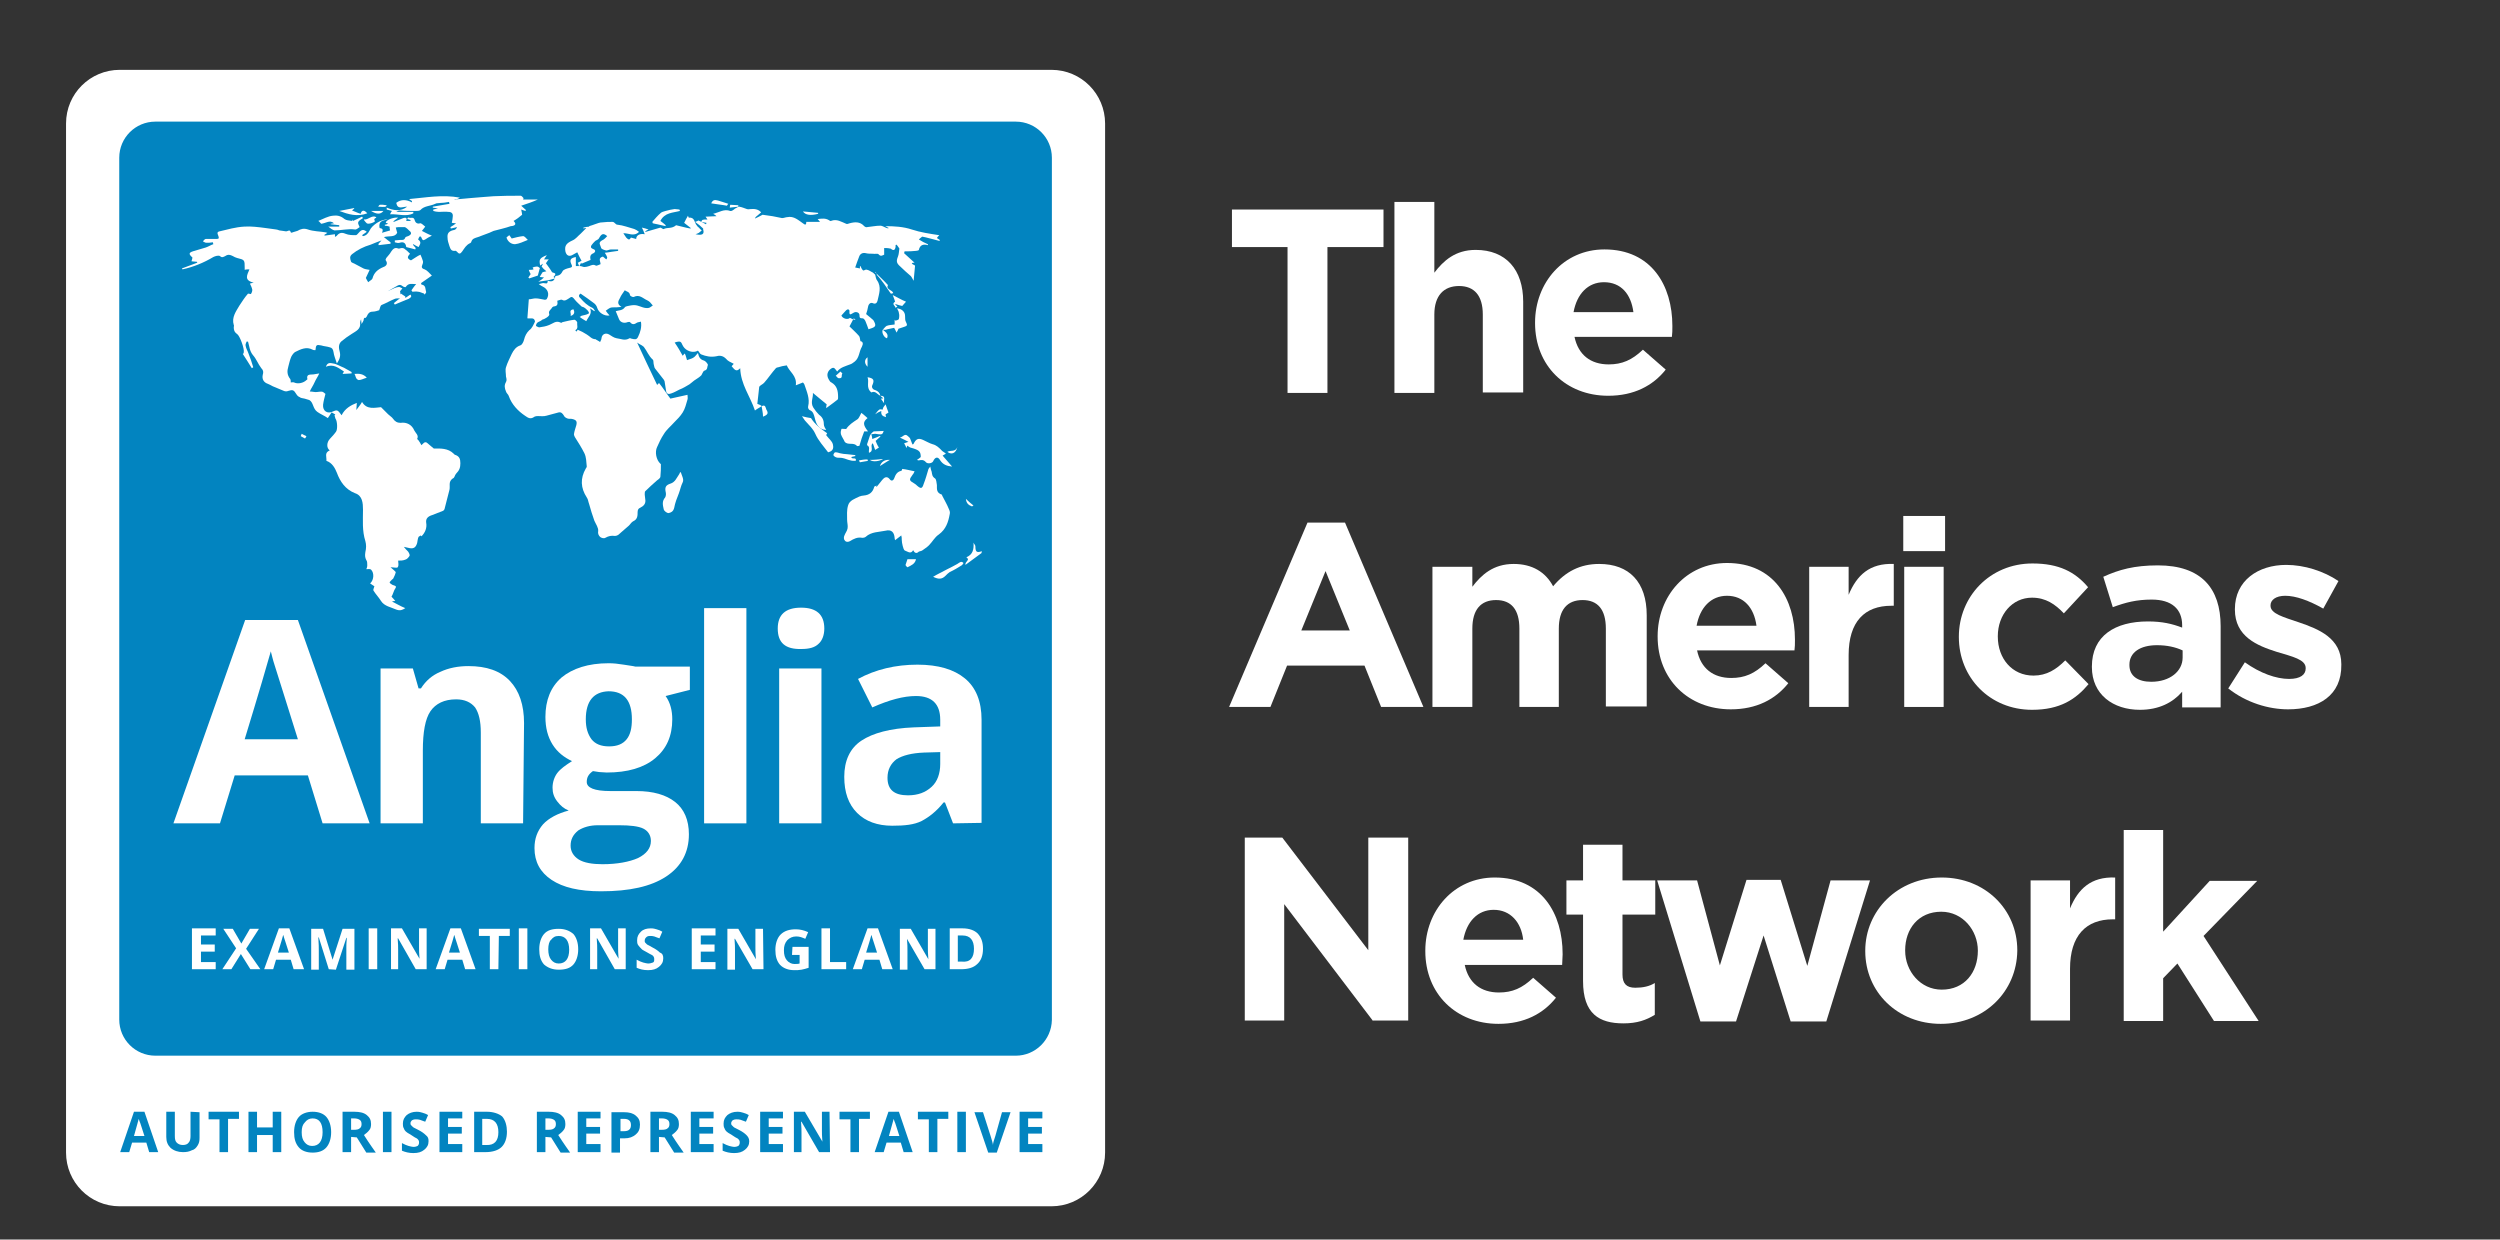 <svg xmlns="http://www.w3.org/2000/svg" xmlns:xlink="http://www.w3.org/1999/xlink" id="Capa_1" x="0px" y="0px" viewBox="0 0 526.2 260.9" style="enable-background:new 0 0 526.2 260.9;" xml:space="preserve"><rect x="0" y="0" width="526.2" height="260.9" fill="#333333" stroke="none"/><style type="text/css">	.st0{fill:#FFFFFF;}	.st1{fill:#0284C0;}</style><path class="st0" d="M221.3,253.9H25.2c-6.3,0-11.3-5.1-11.3-11.3V26c0-6.3,5.1-11.3,11.3-11.3h196.1c6.3,0,11.3,5.1,11.3,11.3  v216.6C232.6,248.8,227.6,253.9,221.3,253.9z"></path><g>	<path class="st1" d="M213.8,222.2H32.7c-4.2,0-7.6-3.4-7.6-7.6V33.2c0-4.2,3.4-7.6,7.6-7.6h181.1c4.2,0,7.6,3.4,7.6,7.6v181.5   C221.3,218.9,217.9,222.2,213.8,222.2z"></path>	<g>		<path class="st0" d="M67.9,173.3l-3.1-10.1H49.4l-3.1,10.1h-9.8l15.1-42.8h11.1l15.1,42.8H67.9z M62.7,155.6    c-2.9-9.2-4.5-14.4-4.9-15.6c-0.4-1.2-0.6-2.2-0.8-2.9c-0.7,2.5-2.5,8.7-5.5,18.5H62.7z"></path>		<path class="st0" d="M110.1,173.3h-8.9v-19.1c0-2.4-0.4-4.1-1.2-5.3c-0.9-1.1-2.2-1.7-4-1.7c-2.5,0-4.3,0.9-5.4,2.5    S89,154.1,89,158v15.3h-8.9v-32.6h6.8l1.2,4.2h0.5c1-1.6,2.4-2.8,4.1-3.5c1.7-0.8,3.7-1.2,5.9-1.2c3.8,0,6.7,1,8.7,3.1    s3,5.1,3,8.9L110.1,173.3L110.1,173.3z"></path>		<path class="st0" d="M145.2,140.7v4.5l-5.1,1.3c1,1.4,1.4,3.1,1.4,4.9c0,3.5-1.2,6.2-3.6,8.2c-2.4,2-5.8,3-10.2,3l-1.6-0.1    l-1.3-0.2c-1,0.7-1.3,1.4-1.3,2.3c0,1.2,1.6,1.9,4.9,1.9h5.5c3.6,0,6.3,0.8,8.2,2.3s2.9,3.8,2.9,6.8c0,3.8-1.6,6.8-4.8,8.9    s-7.7,3.1-13.7,3.1c-4.6,0-8-0.8-10.4-2.4s-3.6-3.8-3.6-6.7c0-2,0.6-3.6,1.8-5c1.2-1.3,3.1-2.3,5.4-2.9c-1-0.4-1.7-1-2.4-1.9    c-0.7-0.9-1-1.8-1-2.9c0-1.2,0.4-2.3,1-3.1c0.7-0.9,1.7-1.6,3.1-2.5c-1.7-0.8-3.1-1.9-4.1-3.5s-1.5-3.5-1.5-5.8    c0-3.5,1.1-6.3,3.4-8.3c2.3-1.9,5.6-3,9.9-3c1,0,2,0.1,3.2,0.3s2.1,0.3,2.4,0.4h11.5L145.2,140.7L145.2,140.7z M120.1,178    c0,1.2,0.6,2.2,1.7,2.9s2.9,1,5,1c3.1,0,5.7-0.5,7.5-1.3c1.8-0.9,2.7-2.1,2.7-3.6c0-1.2-0.6-2.1-1.6-2.6s-2.8-0.7-5-0.7h-4.6    c-1.6,0-3,0.4-4.1,1.1C120.6,175.7,120.1,176.7,120.1,178z M123.3,151.4c0,1.8,0.4,3.1,1.2,4.2c0.8,1,2,1.5,3.7,1.5    s2.9-0.5,3.7-1.5s1.1-2.4,1.1-4.2c0-3.9-1.6-5.9-4.9-5.9C125,145.6,123.3,147.5,123.3,151.4z"></path>		<path class="st0" d="M157.1,173.3h-8.9V128h8.9V173.3z"></path>		<path class="st0" d="M163.7,132.3c0-2.9,1.6-4.4,4.9-4.4c3.2,0,4.9,1.4,4.9,4.4c0,1.3-0.4,2.5-1.2,3.2c-0.8,0.8-2,1.1-3.6,1.1    C165.3,136.7,163.7,135.3,163.7,132.3z M172.9,173.3H164v-32.6h8.9V173.3z"></path>		<path class="st0" d="M200.6,173.3l-1.7-4.4h-0.3c-1.5,1.9-3.1,3.1-4.6,3.9c-1.6,0.8-3.6,1-6.2,1c-3.1,0-5.6-0.9-7.4-2.7    c-1.8-1.8-2.7-4.3-2.7-7.6c0-3.4,1.2-6,3.6-7.6c2.4-1.6,6.1-2.6,11-2.8l5.6-0.2v-1.4c0-3.3-1.7-5-5.1-5c-2.6,0-5.6,0.8-9.2,2.4    l-3-6c3.7-2,7.9-3,12.5-3c4.4,0,7.7,1,10,2.9s3.5,4.8,3.5,8.7v21.7L200.6,173.3L200.6,173.3z M197.9,158.3l-3.4,0.1    c-2.6,0.1-4.5,0.6-5.8,1.4c-1.2,0.9-1.9,2.2-1.9,3.9c0,2.5,1.4,3.7,4.3,3.7c2.1,0,3.7-0.6,5-1.8c1.2-1.1,1.8-2.8,1.8-4.8    L197.9,158.3L197.9,158.3z"></path>	</g>	<g id="KelZHf_1_">		<g>			<path class="st0" d="M206.6,116.4c-1.1,0.8-2.2,1.6-3.4,2.5c-0.1-0.8,1.1-1,0.2-1.6c1.4-0.6,1.6-1.7,1.5-3.1     c0.1,0.3,0.4,0.5,0.4,0.8c0,1.2,0.3,1.4,1.4,1C206.6,116.1,206.6,116.3,206.6,116.4z"></path>			<path class="st0" d="M160.3,85.5c-0.4,0.3-0.9,0.5-1.4,0.9c-1-3-3-5.5-3.1-8.9c-0.7,0.7-1,0.6-1.8-0.4c0.1-0.2,0.3-0.3,0.4-0.5     c0-0.1-0.1-0.1-0.1-0.1c-0.6-0.3-1.1-0.5-1.5-1c-0.7-0.7-1.4-0.7-2.1-0.5c-1.1,0.2-2.1,0-3.1-0.4c-0.3-0.1-0.4-0.5-0.7-0.8     c-1,0.6-2.5,0.1-3.1-0.9c-0.3-0.4-0.3-1.1-1-1c-0.2,0-0.5,0.1-0.8,0.2c0.7,1,1.2,1.9,1.7,2.8c0-0.1,0.2-0.2,0.4-0.5     c0.1,0.2,0.2,0.3,0.2,0.4c0.1,0.3,0.2,0.7,0.3,1c0.5-0.2,1-0.3,1.3-0.5c0.4-0.2,0.6-0.6,1-1c0.2,0.9,0.5,1.4,1.3,1.6     c0.3,0.1,0.8,0.7,0.8,0.9c-0.2,0.4,0,1-0.7,1.2c-0.4,0.1-0.5,0.9-0.8,1.1c-0.4,0.4-1,0.7-1.4,1s-0.7,0.6-1,0.8     c-0.7,0.4-1.3,0.8-2.1,1.1c-0.6,0.3-1.1,0.6-1.7,0.8c-0.5,0.2-1,0.2-1.1-0.5c-0.1-0.6-0.2-1.2-0.3-1.9c0-0.2-0.1-0.3-0.2-0.5     c-0.6-0.8-1.2-1.5-1.8-2.3c-0.2-0.2-0.2-0.6-0.3-0.9s0-0.8-0.2-1c-0.9-0.8-1.2-1.8-1.9-2.7c-0.1-0.1-0.3-0.2-0.4-0.3     c-0.4-0.2-0.9-0.5-1-0.6c1.3,2.8,2.7,5.8,4.2,8.9c0.2-0.1,0.3-0.3,0.4-0.4c0.9,1.1,1.7,2.4,2.4,3.3c1.2-0.3,2.4-0.5,3.6-0.8     c0,0.3,0.1,0.7,0,1c-0.3,1-0.5,1.9-1,2.7s-1.1,1.4-1.8,2.1c-0.8,0.9-1.6,1.5-2.2,2.5c-0.6,0.9-1,1.8-1.4,2.7     c-0.5,1-0.2,2.7,0.7,3.5l0.1,0.1c0,0.9,0,1.7-0.1,2.6c0,0.3-0.4,0.6-0.7,0.8c-0.9,0.8-1.7,1.5-2.5,2.3c-0.1,0.1-0.1,0.5-0.1,0.7     c0,0.3,0.1,0.6,0.1,0.9c0.2,1-0.3,1.5-1.1,1.9c-0.3,0.1-0.5,0.4-0.5,0.9c0,0.7,0,1.5-0.9,1.9c-0.4,0.2-0.6,0.6-0.9,0.9     c-0.8,0.7-1.5,1.3-2.3,2c-0.2,0.1-0.4,0.2-0.7,0.2c-0.7-0.1-1.3,0-2,0.4c-0.3,0.2-0.9,0-1.1-0.2c-0.3-0.3-0.5-0.7-0.4-1.2     c0.1-0.7-0.5-1.5-0.8-2.2c-0.4-1.1-0.8-2.4-1.1-3.5c-0.2-0.5-0.2-1-0.5-1.4c-1.3-2-1.4-4-0.2-6.1c0.1-0.1,0.2-0.3,0.2-0.4     c-0.1-1-0.1-2-0.5-2.8c-0.6-1.2-1.3-2.3-2-3.4c-0.1-0.2-0.2-0.4-0.2-0.6c0.1-0.7,0.3-1.2,0.5-1.9c0.2-0.8,0-1.1-0.8-1.3     c-0.3-0.1-0.7,0-1-0.1s-0.7-0.3-0.8-0.6c-0.3-0.5-0.6-0.8-1.1-0.7c-0.9,0.2-1.7,0.5-2.6,0.7c-0.3,0.1-0.6,0.1-0.9,0.1     c-0.6,0-1.2-0.1-1.6,0.1c-0.8,0.6-1.3,0.3-2-0.2c-1.5-1-2.8-2.4-3.4-4.1c-0.1-0.4-0.5-0.6-0.6-1c-0.3-0.7-0.4-1.3,0-2     c0.2-0.3,0.1-0.8,0-1.1c0-0.7-0.2-1.4,0-2c0.3-1,0.8-1.9,1.2-2.8c0.4-0.8,0.9-1.5,1.8-1.8c0.4-0.1,0.7-0.8,0.8-1.2     c0.2-0.8,0.5-1.4,1.1-2c0.6-0.4,0.9-1.2,1.2-1.8c-0.1-1-1-0.6-1.6-0.7c0.1-1.2,0.2-2.5,0.3-4c0.4,0,1-0.2,1.4-0.2     c0.7,0,1.3,0.2,2,0.3c0.1,0,0.4-0.1,0.4-0.2c0.6-1,0.2-2.1-0.9-2.6c-0.2-0.1-0.4-0.2-0.8-0.5c0.5-0.1,0.9-0.3,1.1-0.2     c0.7,0.1,0.7,0.1,0.8-0.5c1,0.3,1.4,0,1.6-1l0,0c0.7-0.1,1.1-0.2,1.5-1c0.2-0.4,1-0.6,1.4-0.7c0.6-0.1,0.7-0.3,0.5-0.7     c-0.5-1-0.2-1.4,0.9-1.6c0,0.6,0,1.1,0,1.9c0.2,0,0.5,0,0.9,0c0.3,0,0.6,0.2,0.9,0.2s0.7-0.1,1-0.2c0.5-0.2,0.9-0.4,1.4-0.1     c0.2,0.1,0.7-0.2,1-0.3c0-0.6-0.6-1.3,0.5-1.6c0.2,0.2,0.5,0.4,0.7,0.6c0.3-0.4,0.3-0.4-0.3-1.4c1-0.1,1.8-0.3,2.8-0.4     c0-0.1,0-0.2,0-0.3c-0.5,0-1,0-1.5,0c-0.4,0-0.8,0.3-1.1,0.2c-0.4-0.1-1-0.3-1-0.6c-0.1-0.5-0.7-1,0.2-1.5     c0.5-0.2,0.8-0.6,1.1-0.9c-0.8-0.7-1.2-0.5-1.7,0.4c-0.1,0.3-0.5,0.4-0.8,0.6c-0.3,0.3-0.6,0.6-0.8,0.9c-0.2,0.3-0.2,0.6,0.3,0.8     c0.7,0.2,0.5,0.7,0.1,0.9c-0.8,0.3-0.7,0.9-0.6,1.4c-0.7,0.3-1.2,0.5-1.9,0.8c0-0.1,0-0.1-0.1-0.2c-0.1,0.2-0.2,0.4-0.4,0.8     c-0.1-0.4-0.2-0.6-0.3-0.8c0.3-0.1,0.5-0.3,0.8-0.4c-0.3-0.6-0.6-1.1-0.9-1.8c-0.3,0.2-0.6,0.3-0.9,0.5c-0.8,0.5-1.4,0.2-1.6-0.7     c-0.2-1.2,0.2-1.7,1.5-2.3c0.7-0.3,1.1-0.9,1.7-1.4c0.4-0.4,0.8-0.8,1.2-1.2c-0.2,0-0.4,0-0.6,0.1c0-0.1,0-0.2,0-0.2     c0.4-0.1,0.9-0.2,1.2-0.2c0,0,0,0,0-0.1c0.4-0.1,0.9-0.3,1.2-0.4c0.6-0.2,1-0.4,1.6-0.4c0.7-0.1,1.4-0.1,2.1-0.1     c0.5,0,0.6,0.6,1.1,0.6c1.1,0.1,2.4,0.6,3.5,0.9c0.3,0.1,0.6,0.3,1,0.6c-1.1,1.1-2.3,0.2-3.3,0.3c0.2,0.3,0.4,0.6,0.6,0.9     c0.2,0.2,0.4,0.4,0.6,0.4c0.1,0,0.3-0.2,0.4-0.4c0.4,0.1,0.8,0.2,1.1,0.3c0-0.8,0.8-1.2,1.8-1c-0.2-0.6-0.4-1-0.6-1.4     c0.4,0.1,0.9,0.2,1.4,0.4c-0.4,0.2-0.6,0.3-0.7,0.4c0,0,0,0.1,0.1,0.1c1-0.3,2.1-0.6,3.1-0.9c0.3,0.1,0.6,0.4,0.7,0.3     c0.8-0.4,1.7,0,2.6-0.8c0.9,0.2,1.9,0.5,3,0.7l0.1-0.1c-0.5-0.4-1-0.8-1.4-1.1c0.3-0.6,0.5-1,0.8-1.5c0.1,0.2,0.1,0.4,0.2,0.4     c1.3-0.1,1.1,1.1,1.7,1.7c0.1,0.2,0.3,0.3,0.5,0.5c0.1,0.2,0.3,0.3,0.5,0.5c-0.2,0.2-0.4,0.3-0.6,0.5c-0.2,0.1-0.4,0.2-0.7,0.3     c1.4,0.3,1.9,0,1.6-1c0-0.1,0-0.2,0-0.2c-0.5-0.5-1-0.9-1.7-1.4c0.3-0.1,0.6-0.2,0.7-0.3c0.5,0.2,1,0.5,1.6,0.8     c0-0.1,0.1-0.2,0.1-0.3c-0.4-0.1-0.8-0.1-1.1-0.2c0.2-0.5,0.2-0.5,1.3-0.5c-0.1-0.2-0.2-0.3-0.4-0.6c0.8,0,1.4-0.1,2.3-0.1     c-0.2-0.2-0.3-0.3-0.7-0.5c1.3-0.3,2.3-1.1,3.6-0.6c0.3,0.1,0.8-0.3,1-0.5c0.3-0.1,0.6-0.4,0.9-0.4c0.6,0.1,1,0.3,1.6,0.5     c0.3,0.1,0.6,0,0.8,0c0.9-0.1,1.7,0.1,2.2,0.7c-0.2,0.2-0.5,0.4-0.7,0.6c-0.2,0.2-0.5,0.3-0.6,0.7c0.5-0.2,1-0.5,1.6-0.8     c0.6,0.1,1.3,0.2,2.1,0.3c0.7,0.1,1.3,0.3,2,0.4c0.4,0,0.8-0.2,1.1-0.2c1.4-0.3,2.4,0.7,3.3,1.3c0.4,0.3,0.7,0.5,0.7-0.3     c1,0,1.8,0,2.9,0c-0.2-0.2-0.3-0.4-0.5-0.6c0.9-0.1,1.6-0.2,2.3,0.2c0.2,0.1,0.4,0.3,0.5,0.2c1.2-0.5,2.2,0.2,3.2,0.6     c0.2,0.1,0.4,0,0.7-0.1c1.1-0.3,2.2-0.4,3.1,0.6c0.1,0.1,0.4,0.3,0.6,0.2c1-0.1,1.9-0.3,2.8-0.3c0.4,0,0.8,0.3,1.1,0.4     c0.2,0.1,0.4,0.2,0.7,0.1c-0.3-0.1-0.5-0.3-0.8-0.4c1.9,0,3.8,0.1,5.6,0.7c1.8,0.6,3.8,0.9,5.8,1.2c-0.3,0.3-0.4,0.4-0.5,0.6     c0.2,0.1,0.4,0.3,0.6,0.4c0,0.1,0,0.2-0.1,0.2c-0.7-0.2-1.2-0.3-1.9-0.5s-1.2-0.3-1.7-0.4c-0.4,0.3-0.6,0.5-0.7,0.6     c0.6,0.4,1.2,0.7,1.9,1c0,0.1,0,0.2,0,0.2c-1-0.3-1.7,0-1.9,1c0,0.1-0.4,0.2-0.6,0.2c-0.8,0.1-1.5,0.1-2.4,0.1     c0,0.1-0.1,0.2-0.1,0.4c0.8,0.7,1.4,1.3,2.2,2c-0.2,0-0.3,0-0.4,0c-0.1,0.1-0.1,0.1-0.2,0.2c0.3,0.2,0.6,0.3,0.7,0.4     c-0.1,1.1-0.2,2.1-0.3,3.2c-0.3-0.5-0.4-0.8-0.6-1c-0.8-0.7-1.5-1.3-2.2-2c-0.8-0.7-0.9-1.1-0.5-2.1c0.2-0.5,0.2-1,0.3-1.7     c-0.1-0.1-0.3-0.5-0.6-0.8c-0.1,0-0.1,0-0.2,0.1c0,0.1,0,0.3,0,0.4c-0.1,0.5-0.3,0.8-0.8,0.5c-0.1-0.1-0.2-0.2-0.4-0.2     c-0.4-0.1-0.9-0.1-1.2-0.1c0,0.5,0,0.9,0,1.4c-0.3,0.1-0.7,0.5-1.2-0.1c-0.2-0.2-0.8,0-1.2-0.1c-0.5,0-1,0-1.4-0.1     c-0.7-0.2-1.3,0.1-1.5,0.8c-0.3,0.7-0.5,1.4-0.8,2.2c0.3,0.1,0.7,0.1,1,0.2c0-0.2,0-0.4,0-0.5h0.1c0.1,0.2,0.2,0.4,0.3,0.6     c0.2,0.2,0.2,0.5,0.7,0.2c0.3-0.2,1,0.2,1.3,0.4c0.3,0.1,0.6,0.4,0.8,0.6l0,0c0.1,0.4,0.2,1,0.4,1.2c1,1.4,0.4,2.9,0.1,4.3     c-0.1,0.4-0.4,0.8-1,0.5c-0.5-0.2-0.9,0.2-1,0.8c-0.1,0.5-0.2,1-0.4,1.5c0.3,0.3,0.9,0.7,1.3,1.1c0.2,0.1,0.3,0.3,0.4,0.5     c0.4,0.8,0.3,1.1-0.6,1.4c-0.2,0.1-0.4,0.1-0.6,0.2c-0.2-0.6-0.4-1.1-0.6-1.6c-0.1-0.3-0.4-0.7-0.6-0.7c-0.6,0-0.7-0.1-0.7-0.7     c0-0.5-0.7-0.8-1.2-0.5c-0.6,0.3-1,0.8-0.9-0.4c0-0.1-0.2-0.3-0.3-0.3s-0.3,0.1-0.4,0.2c-0.4,0.4-0.7,0.8-1,1.1     c0.2,0.6,1.3,1,1.8,0.5c0.2,0.1,0.4,0.2,0.6,0.3c0.2,0.1,0.4,0.1,0.6,0.1c-0.1-0.1-0.3-0.2-0.4-0.3c-0.3,0.6-0.6,1.1-0.9,1.7     c0.7,0.7,1.3,1.2,2,2c0.2,0.2,0.2,0.7,0.3,1.1c0.6,0.1,0.6,0.6,0.3,1.2c-0.6,1-0.5,2.3-1.5,3.1c-0.3,0.2-0.6,0.5-1,0.6     c-1,0.4-2,0.6-2.7,1.5c-0.4-0.5-0.6-1.1-1.3-0.6s-1,1.3-0.5,2.2c0.2,0.3,0.3,0.6,0.6,0.7c1.2,0.7,1.4,1.8,1.4,3.1     c0,0.2,0,0.4-0.1,0.5c-0.8,0.6-1.4,1.1-2.4,1.8c0-0.5,0.1-0.7,0.1-0.8c-1-0.8-1.8-1.5-2.9-2.4c0.1,1-0.6,2,0.1,3.1     c0.4,0.6,0.7,1,1.2,1.5c0.7,0.5,1,1.1,1,2c0,0.4,0.3,0.9,0.5,1.2c-1.6-0.1-2.1-1.2-2.4-2.5c-0.2-0.7-0.3-1.4-1.1-1.7     c-0.2-0.1-0.4-0.5-0.3-0.8c0.4-1.6-0.3-3.1-0.8-4.6c-0.1-0.2-0.2-0.3-0.3-0.4c-0.5,0.2-1,0.4-1.5,0.6c0.3-2-1.4-2.9-1.9-4.2     c-0.7,0.1-1.2,0.2-1.8,0.4c-0.2,0-0.4,0.1-0.5,0.2c-0.9,1-1.6,2.1-2.5,3.1c-0.3,0.3-0.8,0.5-1,0.8c-0.1,1.2-0.3,2.5-0.4,3.6     C160.2,85.3,160.3,85.4,160.3,85.5L160.3,85.5z M112.8,68.6c0.2,0.1,0.5,0.3,0.7,0.3c0.7-0.1,1.4-0.2,2.1-0.5     c0.8-0.3,1.4-1,2.4-0.5c0.1,0.1,0.3,0,0.4-0.1c0.9-0.2,1.6-0.4,2.5-0.5c0.2,0,0.6,0.4,0.6,0.6c-0.1,0.6,0.3,1.2-0.4,1.6     c0,0,0.1,0.2,0.2,0.3c0.2-0.2,0.3-0.4,0.3-0.4c0.7,0.3,1.3,0.6,1.9,1c0.7,0.4,1,1,1.9,1c0,0,0,0.1,0.1,0.1     c0.3,0.2,0.6,0.3,0.8,0.5c0.1-0.3,0.3-0.5,0.3-0.8c0.1-0.9,0.9-1.2,1.6-0.8c0.5,0.3,1,0.7,1.6,0.8c0.9,0.1,1.7,0.6,2.7,0     c0.1-0.1,0.3,0.1,0.5,0.1c0.5,0.1,1,0.3,1.3-0.4c0.5-1,0.8-2.1,0.6-3.2c-0.3,0.1-0.6,0.1-0.8,0.2c-0.6,0.4-1,0.5-1.5-0.1     c-0.1-0.1-0.4,0-0.5,0c-0.7,0.3-1.5,0.1-1.8-0.6c-0.2-0.5-0.4-1-0.7-1.7c0.6-0.2,1.4-0.1,1.9-0.8c0.2-0.3,0.9-0.3,1.2-0.4     c0.5-0.1,1-0.1,1.4,0c0.8,0.2,1.6,0.7,2.5,0.5c0.3-0.1,0.6-0.4,0.8-0.5c-0.2-0.2-0.4-0.5-0.6-0.7c-0.2-0.2-0.4-0.3-0.6-0.4     c-0.9-0.4-1.6-1.3-2.8-0.7c-0.2,0.1-0.8-0.2-0.8-0.4c-0.1-0.7-0.7-0.7-1.1-1c-0.4,0.6-0.8,1.1-1,1.6c-0.4,0.7-0.7,1.3,0.3,1.9     c-0.7,0.1-1.3,0.1-2,0.1c-0.1,0-0.3,0.1-0.4,0.1c-0.2,0.1-0.5,0.3-0.9,0.6c0.2,0.3,0.5,0.7,0.8,1c-1.1,0.2-2.3-0.6-2.6-1.6     c-0.1-0.4-0.4-0.8-0.7-1c-0.9-0.7-1.8-1.3-2.8-2c-0.5,0.3-0.4,0.7,0,1c0.7,0.8,1.4,1.5,2.5,2c0.2,0.1,0.4,0.4,0.5,0.6l-0.1,0.1     c-0.2-0.1-0.4-0.3-0.9-0.6c0.5,1.2-0.4,1.8-0.8,2.7c-0.5-0.3-0.9-0.5-1.4-0.9c0.2-0.1,0.3-0.1,0.3-0.2c0.6-0.2,1.1-0.2,1.6-0.5     c0.3-0.2-0.5-1.1-1.2-1.4c-0.1,0-0.2,0-0.3-0.1c-0.5-0.5-1-0.9-1.4-1.4s-0.6-0.8-1.1-0.4c-0.5,0.3-1,0.8-1.6,0.4     c-0.2-0.1-0.6,0.1-1,0.2c0.1,0.7,0.1,1.1-0.7,1.2c-0.2,0-0.4,0.2-0.5,0.4c-0.3,0.4-0.7,0.6-0.5,1.2c0.2,0.4-1,1.1-1.5,1.2     C113.7,67.8,112.9,67.6,112.8,68.6z"></path>			<path class="st0" d="M79.9,48c0.4,0.1,0.9,0.1,0.5,1c0.6-0.2,1.1-0.3,1.7-0.5C82,48.2,82,47.9,82,47.7c-0.3-0.1-0.7-0.2-1-0.2     c0-0.1,0-0.1,0-0.2c0.2,0,0.4-0.1,0.7-0.2c-0.2-0.1-0.4-0.2-0.5-0.2c0-0.6,1.6-1.2,2.6-1.1c-0.3,0.3-0.7,0.5-1,0.8     c0,0,0,0.1,0.1,0.1c0.7-0.3,1.3-0.5,2-0.8c0.7-0.2,0.8,0.1,0.6,0.6c0.3,0,0.6,0,0.9,0c0-0.1,0-0.1,0-0.2     c-0.2-0.1-0.4-0.1-0.7-0.2c0.1-0.2,0.2-0.4,0.3-0.3c0.5,0.2,1.1-0.3,1.3,0.6c0.1,0.4,0.5,0.8,1.1,0.6c0.3-0.1,0.8,0.5,1.1,0.7     c-0.2,0.3-0.4,0.5-0.7,0.9c0.6,0.3,1.3,0.7,2.1,1c-0.6,0.3-1,0.5-1.4,0.8c-0.9,0.6-0.6-0.9-1.2-0.6c-0.1,0.1-0.2,0.4-0.3,0.6     c0.8,0.6,0.4,1,0.1,1.6c-0.4-0.2-0.8-0.4-1.1-0.6l-0.1,0.1c0.2,0.2,0.4,0.5,0.6,0.7c0,0.1-0.1,0.2-0.1,0.3     c-0.6-0.2-1.2-0.3-1.9-0.5c-0.1-0.8-0.5-1.2-1.4-0.9c-0.3,0.1-0.6,0-1-0.1c0-0.1,0-0.2,0-0.4c0.4,0,0.8-0.1,1.1-0.1     c0.5,0,0.9,0.1,1.1-0.5c0.1-0.2,0.4-0.2,0.6-0.3c0.7-0.3,0.8-0.7,0.3-1.1c-0.3-0.3-0.7-0.7-1-0.8c-0.3,0-0.6,0-0.9,0     s-0.7,0-1,0.1c0.1,0.3,0.2,0.7,0.3,1.1c-0.5,1-1.7,0.6-2.8,0.9c0.6,0.5,1,0.8,1.4,1.1c0,0.1,0,0.2,0,0.3     c-0.9,0.1-1.6,0.2-2.5,0.3c0-0.1,0-0.2-0.1-0.2c0.2-0.2,0.4-0.5,0.7-0.8c-0.9,0.3-1.5,0.6-2.3,0.9c-1.4,0.4-2.8,1.1-3.9,2     c-0.6,0.5-0.4,1-0.2,1.6c0.1,0.2,0.6,0.3,0.9,0.5c0.6,0.3,1.1,0.6,1.7,0.9c0.4,0.2,0.9,0.2,1.3,0.3c-0.3,0.6-0.5,1.1-0.8,1.7     c0.1,0.2,0.3,0.6,0.5,0.9c0.3-0.3,0.8-0.5,0.9-0.8c0.3-1.2,1.1-1.9,2.3-2.4c0.6-0.2,1-0.7,0.5-1.4c-0.1-0.1,0-0.3,0.1-0.5     c0.4-0.5,0.8-0.9,1-1.3c0.4-0.6,0.8-1,1.5-0.7c0.2,0.1,0.5-0.1,0.8-0.1s0.5,0.1,0.7,0.3c0.3,0.2,0.6,0.5,1,0.9     c-0.2,0.3-1,0.9,0.2,1.4c0.7-0.4,1.3-0.9,2-1.2c0.2,0.5,0.4,0.9,0.5,1.3c0.1,0.2,0,0.6-0.1,0.8c-0.2,0.5-0.2,0.8,0.5,1     c0.5,0.2,1,0.8,1.5,1.3c-0.8,0.6-1.5,1-2.3,1.6c0.1,0.1,0.1,0.3,0.1,0.3c1,0.1,0.8,1,1,1.6c0,0.1-0.2,0.3-0.3,0.5     c-0.1-0.1-0.2-0.3-0.4-0.3c-0.3-0.1-0.7-0.3-1-0.3c-0.4-0.1-0.9,0-1.2,0c-0.1-0.1-0.1-0.2-0.2-0.3c0.3-0.4,0.6-0.9,1-1.3     c-0.9,0-1.6-0.3-2.2,0.6c0,0.1-0.5,0-0.7-0.2c-0.4-0.3-0.6-0.3-1-0.1c-0.7,0.4-1.4,0.8-2.1,1.2c0.5-0.2,1-0.5,1.5-0.7     c0.3-0.1,0.6-0.2,0.9-0.2c0.2,0,0.4,0.2,0.7,0.3c-0.2,0.2-0.3,0.4-0.5,0.6c0,0.1,0.1,0.4,0.1,0.7c0-0.1,0.1-0.1,0.1-0.2     c0.3,0.2,0.6,0.4,0.9,0.6c0,0.1,0,0.2,0,0.3c0.4-0.2,0.7-0.5,1.1-0.7c0.4,0.5-0.1,0.7-0.4,0.9c-0.8,0.3-1.4,0.6-2.2,0.9     c-0.2,0.1-0.5,0.2-0.7,0.3C83,64,83,63.9,82.9,63.8c0.4-0.3,0.8-0.7,1.3-1c-0.5,0-0.9,0-1.1,0.1c-1,0.4-1.8,0.9-2.8,1.3     c-0.3,0.2-0.3,0.7-0.5,1.1c-0.3,0.1-0.9,0.3-1.4,0.3c-0.7,0-1,0.5-1.2,1c-0.1,0.1-0.2,0.3-0.2,0.3c-0.5-0.1-0.4,0.3-0.5,0.6     c-0.1,0.2-0.2,0.4-0.4,0.7c0-0.4-0.1-0.7-0.1-1l0,0c-0.1,0.2-0.2,0.5-0.2,0.7c0.2,1.4-0.9,1.8-1.8,2.4c-0.8,0.5-1.5,1-2.2,1.6     c-0.6,0.6-0.5,1.4-0.3,2.1c0.2,0.8,0.1,1.5-0.6,2.5c-0.3-1-0.6-1.6-0.7-2.4c-0.1-0.6-0.3-0.9-0.8-1c-0.6-0.2-1.2-0.2-1.8-0.4     c-1-0.2-1.1-0.1-1.2,1c-0.2,0-0.5,0-0.6-0.1c-1.3-0.7-2.5-0.1-3.7,0.5c-0.3,0.2-0.6,0.6-0.8,1c-0.3,0.7-0.4,1.3-0.6,2     c-0.3,1-0.3,1.8,0.4,2.7c0.1,0.2,0.1,0.4,0.1,0.7c0.2,0,0.5-0.1,0.7,0c0.8,0.4,2,0.1,2.6-0.5c0.1-0.1,0.2-0.1,0.2-0.2     c-0.3-1.2,0.8-0.9,1.3-1c0.4-0.1,0.8-0.1,1.2-0.2c-0.3,0.7-0.7,1.2-1,1.9c-0.3,0.7-0.7,1.2-1,1.9c0.6,0,1.1,0.2,1.6,0.1     c1-0.1,1-0.2,1.7,0.4c-0.2,0.8-0.4,1.5-0.5,2.3c-0.1,1.3,0.9,2,2.1,1.4c0.9-0.4,1-0.3,1.8,0.8c0.7-1.4,1.9-2.1,3.2-2.6     c0,0.6-0.1,1-0.1,1.5c0.4-0.6,0.9-1.1,1.2-1.7c1,1.7,2.7,1.2,4,1.1c0.6,0.6,1,1,1.5,1.5c0.3,0.3,0.8,0.6,1,0.9     c0.4,0.6,0.9,0.9,1.6,0.9c1.3-0.2,2.4,0.4,2.9,1.6c0.3,0.6,1,1,0.6,1.8c0,0,0.2,0.2,0.3,0.3c0.2,0.3,0.4,0.6,0.6,1     c0.3-0.2,0.7-1,1.3-0.4c0.5,0.4,0.9,0.8,1.3,1.1c1.4,0,3-0.1,4.2,1.1c0.1,0.1,0.1,0.1,0.2,0.2c1,0.3,1.2,0.9,1.2,1.8     S96.7,99,96,99.7c-0.3,0.3-0.3,0.9-0.7,1c-1,0.7-0.5,1.6-0.7,2.4c-0.3,1.3-0.7,2.6-1,3.9c0,0.2-0.2,0.4-0.3,0.5     c-0.8,0.3-1.5,0.6-2.3,0.9c-1,0.3-1.4,0.8-1.3,1.6c0.2,1.1-0.2,2.1-1,2.9c0-0.1-0.1-0.1-0.1-0.2c-0.2,0.1-0.4,0.2-0.5,0.3     c-0.2,0.4-0.2,0.9-0.3,1.3c-0.3,1-0.8,1.3-1.9,1c-0.3-0.1-0.6-0.1-0.9-0.2c0.3,0.4,0.6,0.7,0.9,1c0.2,0.3,0.4,0.7,0.3,0.9     c-0.2,0.3-0.5,0.7-0.9,0.8c-0.5,0.2-1,0.2-1.5,0.2c0,0.5,0.2,1-0.1,1.4c-0.1,0.2-0.9,0-1.5,0c0.5,0.4,0.9,0.8,1.1,1     c-0.1,0.5-0.3,0.9-0.5,1.3c0,0.1-0.2,0.2-0.3,0.3c-0.2,0.2-0.5,0.5-0.5,0.6c0.1,0.2,0.4,0.4,0.6,0.5c0.9,0.3,0.9,0.3,0.4,1.1     c-0.2,0.4-0.3,0.9-0.6,1.4c0.2,0.2,0.5,0.5,0.8,0.9c-0.2,0-0.4,0-0.7,0.1c1,0.5,1.8,1,2.8,1.4c-0.6,0.4-1.1,0.6-1.9,0.3     c-1.1-0.5-2.5-0.7-3.2-1.8c-0.5-0.8-1.1-1.4-1.6-2.2c-0.1-0.2,0.1-0.5,0.2-0.9c-0.3-0.2-0.6-0.4-0.9-0.6c0.8-0.7,0.9-2.2,0.2-2.9     c-0.2-0.2-0.6-0.1-1-0.1c0.1-0.2,0.2-0.5,0.2-0.8c0-0.4,0-0.9-0.2-1.1c-0.3-0.6-0.3-1-0.2-1.7c0.2-0.8,0.2-1.6,0-2.3     c-0.7-2.2-0.5-4.4-0.5-6.6c0-1.4-0.1-3-1.7-3.5c-2-0.8-3.1-2.4-3.8-4.3c-0.4-1-1-2.1-2.2-2.5c0.1-0.8-0.5-1.7,0.7-2.2     c-0.7-0.5-0.7-1.7,0.1-2.5c0.5-0.5,0.9-1,1.2-1.4c0.4-0.5,0.3-2.3-0.1-2.8c-0.1-0.2-0.1-0.5-0.2-0.7c0.1,0,0.1-0.1,0.2-0.1     c-0.2-0.2-0.5-0.3-0.8-0.5c-0.3,0.4-0.5,0.8-0.8,1.2c-0.7-0.5-1.5-0.8-2.2-1.3c-1-0.7-0.8-2-1.7-2.5c-0.4-0.1-0.7-0.2-1-0.3     c-0.4-0.1-0.8-0.1-1-0.3c-0.3-0.1-0.6-0.4-0.7-0.6c-0.6-1-0.8-1-1.8-0.7c-0.2,0.1-0.5,0.1-0.8,0c-0.8-0.3-1.6-0.7-2.4-1     c-0.4-0.2-0.7-0.4-1-0.5c-0.9-0.3-1.3-1-1.1-1.9c0.2-0.6,0.1-1-0.3-1.4c-0.7-0.9-1-1.9-1.8-2.8c-0.7-0.9-0.7-1.8-1-2.8     c-0.1,0-0.2,0-0.3,0c-0.1,0.3-0.3,0.6-0.2,0.9c0.1,0.6,0.4,1,0.6,1.6c0.4,1,0.7,1.9,1,2.9c-0.1,0.1-0.2,0.1-0.3,0.2     c-0.6-1-1.2-1.9-1.9-3c0,0,0.2-0.1,0.2-0.3c0.2-0.7-0.8-3.5-1.4-3.9c-0.6-0.4-0.7-0.9-0.7-1.4c0-0.2,0.1-0.4,0-0.5     c-0.5-1.6,0.5-2.9,1.2-4.1c0.6-0.9,1.1-1.7,1.8-2.5c0.2,0,0.5,0.1,0.6,0.1c0.2-0.3,0.3-0.6,0.3-0.9c-0.1-0.5-0.3-0.9-0.5-1.3     c0.2-0.1,0.4-0.1,0.8-0.2c-2.1-0.5-1.4-1.6-0.9-2.8c-0.4,0-0.7,0-1,0.1c0-0.1,0-0.3,0-0.4c0-1.7,0-1.7-1.6-2.1     c-0.3-0.1-0.6-0.2-0.9-0.4c-0.6-0.3-1-0.4-1.6,0c-0.4,0.2-0.7,0.4-1.1,0c-0.3-0.2-1,0-1.4,0.2c-2,1.2-4.2,2.1-6.5,2.6     c0-0.1-0.1-0.1-0.1-0.2c1-0.4,2.2-0.8,3.2-1.2c0-0.1,0-0.2-0.1-0.2c-0.4,0-0.8-0.1-1.1-0.1c0.1-0.3,0.2-0.6,0.2-0.8     c-0.8-0.7-0.8-1,0.1-1.3c0.9-0.3,1.8-0.5,2.7-0.8c0.6-0.2,1-0.5,1.6-0.7c0-0.1-0.1-0.3-0.1-0.4c-0.5,0.1-1,0.1-1.4,0.1     c-0.2,0-0.5-0.2-0.7-0.3c0.2-0.2,0.4-0.5,0.6-0.5c0.7,0,1.3,0,2,0c0.2,0,0.6,0,0.7-0.1c0.1-0.1,0-0.5-0.1-0.7     c-0.2-0.4-0.2-0.7,0.3-0.8c1.7-0.4,3.4-0.9,5.2-1c1.4-0.1,3,0.1,4.5,0.3c0.8,0.1,1.4,0.2,2.2,0.3c0.2,0,0.4,0.1,0.7,0.2     c0.5,0.1,1,0.1,1.4,0.2c0.4,0,0.8-0.5,1,0.2c0,0.1,0.3,0.1,0.4,0c0.4-0.1,0.7-0.2,1-0.3c0.7-0.4,1.3-0.6,2.2-0.3     c1.1,0.4,2.5,0.4,3.7,0.6c0.1,0,0.2,0.1,0.4,0.1c-0.2,0.2-0.4,0.3-0.6,0.4c0,0.1,0,0.2,0,0.2c0.7-0.1,1.4-0.2,2.2-0.3     c0,0.2,0,0.4,0,0.6c0.1-0.1,0.2-0.2,0.3-0.2c0.5-0.6,1-0.9,1.9-0.5c0.7,0.3,1.5,0.3,2.2,0.3c0.2,0,0.4-0.3,0.6-0.5     c0.6-0.7,1-0.8,1.7-0.2c-0.4,0.3-0.7,0.5-1,0.7c0.1,0.1,0.1,0.1,0.2,0.2c0.7-0.1,1.1-0.6,1.4-1.2c0.5-1.1,2.4-2.4,3.8-2.3     C81.4,46.4,79.5,46.1,79.9,48z"></path>			<path class="st0" d="M184.5,102.5c0.4-0.5,0.8-1,1.2-1.5s1-0.9,1.6-0.1c0.3,0.4,0.7,0.3,0.9-0.2c0.3-0.8,0.6-1.4,1.5-1.6     c0.1,0,0.2-0.3,0.2-0.4c0.9,0.1,1.6,0.3,2.6,0.5c-0.1,0.2-0.2,0.5-0.4,0.7c-0.8,1.1-0.8,1.2,0.4,1.9c0.2,0.1,0.4,0.3,0.5,0.4     c0.8,0.7,1.1,0.7,1.4-0.3c0.4-1,0.7-2.1,1-3.1c0-0.1,0.2-0.3,0.4-0.6c0.1,0.5,0.2,0.9,0.3,1.1c0.1,0.6,0.1,1,0.7,1.4     c0.3,0.2,0.3,0.9,0.4,1.4c0,0.9-0.1,1.6,1,2c0.1,0,0.1,0.1,0.1,0.2c0.5,1,1,1.8,1.4,2.8c0.2,0.4,0.3,0.8,0.2,1.1     c-0.3,1.7-0.8,3.2-2.3,4.3c-0.9,0.6-1.3,1.5-2.1,2.3c-0.4,0.4-0.9,0.7-1.3,1c-0.2,0.2-0.6,0.2-0.8,0.3c-0.5,0.5-0.9,0.3-1.2-0.3     c-0.5,0.9-1.1,0.3-1.7,0.1c-0.3-0.1-0.4-0.7-0.5-1c-0.1-0.4-0.2-0.9-0.2-1.3c0-0.3,0-0.6-0.1-0.9c-0.4,0.3-0.9,0.7-1.3,1     c-0.1-0.3-0.1-0.4-0.1-0.5c-0.1-1.2-0.7-1.8-1.9-1.5c-1.4,0.3-3,0.2-4.2,1.3c-0.1,0.1-0.4,0.2-0.7,0.2c-1-0.2-1.8,0.2-2.6,0.7     c-0.6,0.3-1,0.1-1.2-0.3c-0.1-0.2-0.1-0.6,0-0.8c0.2-0.6,0.6-1,0.7-1.6c0.1-0.6-0.1-1.2-0.1-1.8c0-1-0.1-2,0.2-3     c0.3-1.1,1.4-1.4,2.4-1.9c0.3-0.1,0.6-0.2,0.9-0.2c1.2-0.1,1.9-0.7,2.2-1.8c0-0.2,0.5-0.2,0.7-0.4     C184.4,102.3,184.4,102.4,184.5,102.5z"></path>			<path class="st0" d="M85.7,43.5c-1,0-2,0.7-2.3-0.8c1-0.8,2.2-0.7,3.3-0.1c0-0.1,0-0.2,0-0.3c-0.2-0.1-0.3-0.2-0.6-0.4     c3.5-0.3,7-1,10.7-0.3C96.3,41.9,96,42,95.7,42v0.1c0.3-0.1,0.6-0.2,1-0.2c0.8-0.1,1.5-0.1,2.2-0.2c1.6-0.1,3.2-0.3,5-0.4     c1.9-0.1,3.8-0.1,5.7-0.1c0.2,0,0.4,0.3,0.6,0.5c0,0.1-0.1,0.2-0.1,0.3c1,0,2.1,0,3.1,0c-1.1,0.5-2.3,0.9-3.5,1.3     c0.4,0.4,0.7,0.6,1,0.9c0,0.1-0.1,0.1-0.1,0.2c-0.3-0.1-0.7-0.2-0.9-0.3c0.1,0.5,0.2,0.9,0.2,1.1c-0.6,0.5-1.1,0.9-1.8,1.3     c1,1-0.4,1.1-0.6,1.1c-1.1,0.4-2.5,0.7-3.6,1c-0.3,0.1-0.6,0.3-0.9,0.4c-0.8,0.3-1.6,0.6-2.4,0.9c-0.6,0.2-1.2,0.3-1.4,1     c0,0.1-0.2,0.3-0.3,0.3c-0.8,0.4-1.1,1-1.6,1.7c-0.4,0.6-0.7,0.6-1.1,0.1c-0.1-0.1-0.3-0.3-0.4-0.2c-0.9,0.1-1-0.5-1.2-1     c-0.2-0.6-0.4-1.2-0.4-1.8c-0.1-1,0.4-1.4,1.4-1.6c0.2,0,0.5-0.3,0.6-0.6c-0.5,0.1-0.9,0.2-1.3,0.3c0-0.1-0.1-0.2-0.1-0.3     c0.4-0.2,0.8-0.5,1.2-0.8c-0.4,0-0.7-0.1-0.9-0.1c0.1-0.5,0.2-1,0.2-1.3c0.1-0.7-0.3-1-0.9-1c-0.7-0.1-1.3,0-2,0     c-0.4,0-0.9-0.1-1.2-0.2c0-0.1,0-0.2,0-0.3c0.3-0.1,0.5-0.1,1-0.2c-0.6-0.1-0.9-0.2-1.1-0.2c0-0.1,0-0.1,0-0.2     c1.1-0.2,2.3-0.4,3.5-0.6c0-0.1,0-0.2-0.1-0.4c-0.6,0.1-1.1,0.2-1.7,0.2c-0.4,0.1-0.9,0-1.2,0.2c-1,0.5-2.3,0.4-3.1,1.3     c-0.2,0.2-0.7,0.2-1,0.2c-1.1,0-2.2,0-3.3-0.1c-0.3,0-0.5,0.1-0.8,0.3c1.2,0,2.5,0,3.6,0c0,0.1,0,0.2,0,0.3     c-1.5,0.8-3.2,0.1-4.9,0.2c0.2-0.4,0.3-0.6,0.4-0.7c-0.4-0.1-0.8-0.2-1.1-0.3c0-0.1,0-0.2,0-0.4C82.8,44.3,84.3,44.6,85.7,43.5z"></path>			<path class="st0" d="M192.2,93.5c0.1-0.1,0.2-0.2,0.2-0.3c0.5-0.9,1-1,1.9-0.6c0.7,0.3,1.3,0.7,2,0.9c0.8,0.2,1.3,0.7,1.8,1.2     c0.2,0.3,0.7,0.5,1,0.8c-0.2,0.1-0.4,0.2-0.7,0.4c0.7,0.8,1.2,1.4,2,2.3c-1.1-0.1-1.9-0.4-2.5-1.3c-0.5-0.9-1.1-0.7-1.5,0.2     c-0.2,0.4-1.1,0.6-1.5,0.2c-0.5-0.6-1-0.5-1.5-0.4c-0.1,0-0.2,0-0.4-0.1c0.3-0.2,0.6-0.4,0.8-0.6c0-1.1-0.3-1.4-1.5-1.8     c-0.2-0.1-0.5-0.1-0.7-0.2s-0.4-0.2-0.6-0.4c-0.1,0.1-0.1,0.3-0.2,0.5c-0.2-0.4-0.3-0.7-0.5-1c0.3-0.1,0.6-0.2,0.9-0.3     c-0.6-0.3-1.1-0.6-1.8-0.9c0.7-0.1,1-1,1.7-0.3c0.2,0.2,0.4,0.3,0.5,0.6c0.2,0.4,0.3,0.9,0.5,1.2C192,93.6,192.1,93.6,192.2,93.5     z"></path>			<path class="st0" d="M180.4,93.9c-0.7-0.9-1.9-0.1-2.6-0.9c-0.2-0.5-0.6-1-0.8-1.6c-0.1-0.4,0-0.8,0.1-1.1c0-0.1,0.6,0,1,0     c0.6-0.9,1.4-1.4,2.3-2c0.4-0.2,0.6-0.9,0.9-1.4c0.5,0.4,1,0.8,1.3,1.1c-1,0.8-1,1.4,0.1,2.8c-0.3,0-0.6,0-0.8,0     c-0.4,1-0.7,1.9-1,3C181,93.8,180.7,93.9,180.4,93.9z"></path>			<path class="st0" d="M143.3,99.4c0.2,0.7,0.7,1.5,0.4,2.1c-0.4,0.8-0.5,1.5-0.8,2.3c-0.4,1-0.8,2-1,3.1c-0.2,0.8-0.7,1-1.2,1.1     c-0.3,0-0.9-0.4-1-0.8c-0.2-0.9-0.4-1.7,0.3-2.5c0.2-0.3,0.2-0.9,0.1-1.2c-0.2-1,0.1-1.4,1-1.7c1-0.3,1.3-1.2,1.8-1.9     c0.1-0.1,0.1-0.2,0.2-0.4C143.1,99.4,143.2,99.4,143.3,99.4z"></path>			<path class="st0" d="M69.1,47.7c0.8,0,1.5,0,2.3,0c0-0.1,0-0.2,0-0.3c-0.6-0.1-1.2-0.1-1.8-0.2v-0.1c0.2,0,0.5-0.1,0.7-0.1     c-0.9-0.8-1.7,0-2.7,0.1c-0.2-0.2-0.3-0.4-0.6-0.6c1-0.4,2-1,3.1-1.1c0.8-0.1,1.6,0,2.4,0.7c0.4,0.3,1,0.3,1.6,0.4     c0-0.1,0.1-0.2,0.1-0.3c0,0.2,0.1,0.3,0.1,0.3c0.7-0.3,1.3-0.6,1.9-0.9c0.1,0.1,0.1,0.2,0.2,0.3c-0.4,0.3-0.9,0.5-1,0.9     c-0.1,0.3,0.2,0.7,0.3,1c-0.2,0.1-0.7,0.6-1,0.5c-1.4-0.2-2.9,0.2-4.3,0.2C70,48.4,69.6,48.1,69.1,47.7     C69.1,47.8,69.1,47.7,69.1,47.7z"></path>			<path class="st0" d="M174.1,91.2c-0.1,0.1-0.2,0.4-0.2,0.4c0.6,0.8,1.2,1.2,1.4,1.9c0.1,0.5,0.3,1.4-1,1.7     c-0.9-1.2-2.1-2.5-2.7-3.9c-0.5-1.1-1.3-1.8-2.1-2.7c-0.2-0.2-0.4-0.6-0.7-1c0.8,0.2,1.2,0.3,1.9,0.4     C171.5,89.3,172.7,90.2,174.1,91.2z"></path>			<path class="st0" d="M116.9,58.6c-0.6,0.1-1,0.3-1.6,0.4c-0.7,0.1-1.2,0.2-2,0.3c0.5-0.3,0.9-0.6,1.2-0.9c-0.2,0-0.6-0.1-0.9-0.1     c0.2-0.3,0.3-0.6,0.6-1c0,0,0.3-0.1,0.8-0.2c-0.5-0.4-0.8-0.7-1-1c0,0,0.1-0.2,0.3-0.6c-0.3,0.2-0.5,0.3-0.6,0.4     c-0.3-1.3-0.1-1.6,1.4-2.2c-0.2,0.3-0.4,0.6-0.6,0.9c0.3,0,0.6,0,1,0c-0.3,0.3-0.4,0.6-0.6,0.8c0.5,0.7,0.9,1.2,1.3,1.9     c0.3,0.2,1.2,0.1,0.3,1C116.7,58.4,116.9,58.6,116.9,58.6L116.9,58.6z"></path>			<path class="st0" d="M185.8,69.4c0.3-0.3,0.5-0.6,0.8-0.8c0.5-0.2,1-0.2,1.7-0.3c0-0.2,0-0.7,0-1c0.1,0.1,0.1,0.1,0.2,0.2     c0.3-0.1,0.7-0.2,0.7-0.4c0.1-0.4,0.1-0.9,0-1.2c0-0.3-0.2-0.6-0.4-1c1.1,0.1,1.7,0.8,1.7,1.6c0,0.5,0,1,0.2,1.3     c0.3,0.6,0.3,0.8-0.4,1c-0.4,0.1-0.8,0.3-1.2,0.4c0,0.1-0.1,0.3-0.4,0.8c-0.2-0.4-0.3-0.7-0.5-1c-0.5,0.1-1,0.2-1.4,0.3     C186.3,69.5,186.1,69.4,185.8,69.4L185.8,69.4z"></path>			<path class="st0" d="M196.4,121.4c1-0.6,1.9-1,2.8-1.5c0.8-0.4,1.6-0.8,2.3-1.2c0.5-0.3,0.8-0.7,1.3-0.2     c-0.1,0.1-0.2,0.4-0.4,0.5c-0.8,0.5-1.6,1-2.5,1.4c-0.3,0.2-0.6,0.5-0.9,0.8C198.3,121.9,197.6,122,196.4,121.4z"></path>			<path class="st0" d="M185.3,91.9c-0.3,0.3-0.7,0.6-1,0.9c0.2,0.5,0.4,1,0.7,1.4c-0.2,0.1-0.5,0.3-0.8,0.5c-0.2-0.5-0.3-1-0.5-1.4     c-0.7,0.5,0.4,1.6-0.8,2c-0.1-0.7,0.3-1.2-0.4-1.6c0,0,0-0.3,0.1-0.5c0.2-0.5,0.3-1,0.5-1.5c0.2-0.4,0.5-0.7,0.8-0.9     c0.8,0,1.4-0.1,2.1-0.1c-0.2,0.7-0.4,0.8-1.1,0.7c-0.2,0-0.5-0.1-0.7-0.1s-0.5,0.1-0.8,0.1c0.1,0.4,0.2,0.7,0.2,1     c0.6-0.2,1-0.4,1.5-0.6C185.3,91.7,185.3,91.8,185.3,91.9z"></path>			<path class="st0" d="M143.1,44.4c-1.4,0.4-3.2,0.3-4.1,2.1c0.4,0.3,0.8,0.6,1.1,0.9c0,0.1,0,0.1,0,0.2c-0.9-0.2-1.8-0.4-2.7-0.6     c0-0.1-0.1-0.2-0.1-0.3c0.6-0.7,1.1-1.3,1.8-1.9c0.2-0.2,0.7-0.3,1-0.4c0.7-0.2,1.2-0.3,1.9-0.4c0.3,0,0.7,0.1,1,0.1     C143.1,44.3,143.1,44.3,143.1,44.4z"></path>			<path class="st0" d="M106.6,50c0.1-0.1,0.3-0.3,0.6-0.5c0.2,0.3,0.4,0.5,0.5,0.7c0.8-0.2,1.5-0.4,2.4-0.5c0.3,0,0.6,0.4,1,0.8     c-1,0.4-1.8,0.8-2.7,0.9C107.6,51.4,106.9,50.9,106.6,50z"></path>			<path class="st0" d="M180,96c-0.3,0.1-0.6,0.1-0.8,0.2c0,0.6,1.2-0.1,0.9,0.8c-0.4,0-0.8,0-1.1-0.1c-0.6-0.1-1.1-0.4-1.7-0.5     c-0.4-0.1-0.9,0-1.2-0.1s-0.5-0.2-0.7-0.5c0-0.1,0.2-0.6,0.4-0.6c0.4,0,0.7,0.1,1,0.2c0.5,0.1,1,0.2,1.5,0.2     c0.6,0.1,1.2,0.1,1.8,0.2C180,95.8,180,95.9,180,96z"></path>			<path class="st0" d="M71.4,44.4c1-0.2,2-0.4,3.1-0.6c0,0,0,0.1,0.1,0.1c-0.2,0.1-0.4,0.3-0.5,0.4c0.6,0.2,1.1,0.5,1.8,0.7     c0.3-1,0.9-0.7,1.4-0.1C75.2,45.7,73.3,45.1,71.4,44.4z"></path>			<path class="st0" d="M185.3,83.3c-0.7-0.3-1-1.1-1.9-0.7c-1.2-1-0.4-2.2-0.8-3.2c1.3,0.2,1.5,0.6,1,1.7c-0.2,0.4,0.1,0.9,0.6,1     C184.8,82.3,185.2,82.7,185.3,83.3L185.3,83.3z"></path>			<path class="st0" d="M111.3,56.8c0.4,0,0.7,0,1-0.1c-0.1-0.2-0.1-0.3-0.2-0.4c0.3-0.1,0.6-0.2,0.9-0.2c0.2,0,0.4,0.1,0.6,0.3     c0.1,0.1-0.1,0.3-0.1,0.5c-0.1,0.4-0.2,0.8-0.3,1.1c-0.6,0.2-1.2,0.4-1.8,0.6c-0.1-0.1-0.1-0.1-0.2-0.2c0.2-0.2,0.3-0.5,0.5-0.7     C111.5,57.4,111.4,57.1,111.3,56.8z"></path>			<path class="st0" d="M74,78.6c-0.6,0-1.1,0.1-1.9,0.1c0.1-0.2,0.2-0.3,0.3-0.5c-1.1-0.7-2.2-1.7-3.8-1c0.3-1,1-0.8,1.5-0.7     c0.8,0.1,1.5,0.6,2.3,0.9c0.6,0.3,1,0.6,1.6,0.9C74,78.4,74,78.5,74,78.6z"></path>			<path class="st0" d="M187.9,62.1c1,0.5,1.8,1,2.8,1.4c-0.3,0.3-0.5,0.6-0.8,0.9c-0.4-0.1-0.9-0.2-1.4-0.4c0,0,0,0.1-0.1,0.1     c0.2,0.1,0.3,0.3,0.5,0.4c-0.1,0.1-0.3,0.2-0.4,0.3c-0.1-0.5-0.9-0.8-0.1-1.3C188.4,63.4,188.1,62.6,187.9,62.1z"></path>			<path class="st0" d="M186.4,85.1c0.2,0.7,0.4,1.1,0.6,1.7c0,0.1-0.3,0.2-0.6,0.4c0,0,0,0.3,0.1,0.6c-0.8-0.2-1.1-0.5-1-1.3     c-0.5,0.2-0.9,0.4-1.3,0.7c0.3-0.4,0.6-0.8,0.9-1c0.1-0.1,0.4,0,0.7,0C185.8,85.8,186.1,85.5,186.4,85.1z"></path>			<path class="st0" d="M184.6,57.9c-0.1-0.2-0.2-0.5-0.3-0.7c0,0,0,0.1-0.1,0.1c0.9,0.9,1.8,1.7,2.7,2.7c-0.5,1,1,1,1.1,1.7     c-0.2,0.1-0.4,0.1-0.5,0.1C186.6,60.5,185.7,59.1,184.6,57.9L184.6,57.9z"></path>			<path class="st0" d="M191,117.7c0.8,0,1.2,0,1.8,0c-0.2,1-1,1.3-1.8,1.7c0,0-0.4-0.3-0.4-0.5C190.8,118.4,190.9,117.9,191,117.7z     "></path>			<path class="st0" d="M153,43.3c-1-0.2-2.2-0.3-3.3-0.5c0.3-0.7,0.7-0.8,1.4-0.6c0.6,0.2,1,0.3,1.6,0.5c0.2,0.1,0.4,0.1,0.6,0.2     C153.2,43,153.1,43.1,153,43.3z"></path>			<path class="st0" d="M79.2,45.7c0,0.3-0.7,0.2-0.3,0.8c0.2,0.2-1.3,0.8-1.7,0.5c-0.2-0.2-0.4-0.4-0.6-0.7v-0.1     C77.6,46.3,78.2,45.2,79.2,45.7z"></path>			<path class="st0" d="M74.6,78.7c1-0.1,1.9,0,2.6,0.8C76.5,79.7,76,80,75.5,80C74.8,79.8,74.9,79.1,74.6,78.7z"></path>			<path class="st0" d="M160.3,85.5c0.8-0.4,0.8,0.2,1,0.7c0.5,0.8,0.3,1.1-0.7,1.5C160.6,86.9,160.4,86.2,160.3,85.5L160.3,85.5z"></path>			<path class="st0" d="M172.2,45c-1.5,0.4-2.7,0.3-3.2-0.5c1.1,0.1,2.2,0.2,3.2,0.3C172.2,44.9,172.2,44.9,172.2,45z"></path>			<path class="st0" d="M78.1,44.4c0.9,0,1.7,0,2.6,0C80.1,45.2,79.2,45.1,78.1,44.4z"></path>			<path class="st0" d="M177.3,78.6c-0.3,0.4,0.2,1.1-0.8,1c-0.2,0-0.4-0.4-0.6-0.5c0.3-0.3,0.7-0.6,1-0.9     C177.1,78.4,177.2,78.5,177.3,78.6z"></path>			<path class="st0" d="M201.5,94.1c-0.3,1.3-1.2,1.7-2.1,1C200.1,94.7,201.1,95.2,201.5,94.1z"></path>			<path class="st0" d="M185.8,69.4c0.6,0.5,1.3,0.9,0.9,1.8C186.1,71.1,185.5,70,185.8,69.4L185.8,69.4z"></path>			<path class="st0" d="M182.6,75.2c0,0.7,0,1.3,0,2C181.9,76.5,181.9,75.7,182.6,75.2z"></path>			<path class="st0" d="M187.3,96.8c-0.9,0.5-1.4,0.9-2.1,1.3C185.5,97.2,186.2,96.7,187.3,96.8z"></path>			<path class="st0" d="M81.4,43.2c-0.2,0.4-0.2,0.4-1.8,0.3C79.9,43,79.9,43,81.4,43.2z"></path>			<path class="st0" d="M185.9,96.6c-0.8,0.5-2.2,0.7-2.8,0.2C184.1,96.8,184.9,96.7,185.9,96.6z"></path>			<path class="st0" d="M204.6,106.6c-0.8-0.3-1.2-0.7-1.3-1.6c0.6,0.6,1.1,1,1.6,1.4C204.7,106.5,204.7,106.5,204.6,106.6z"></path>			<path class="st0" d="M155.4,43.5c-0.6,0.1-1.1,0.1-1.8,0.2c0-0.2,0.1-0.6,0.1-0.6c0.6,0,1.1,0.1,1.7,0.1     C155.4,43.3,155.4,43.4,155.4,43.5z"></path>			<path class="st0" d="M180.8,96.9c0.6-0.1,1.1-0.2,1.8-0.2c0,0.1,0,0.2,0.1,0.3c-0.6,0.1-1.1,0.2-1.7,0.3     C180.9,97.2,180.9,97.1,180.8,96.9z"></path>			<path class="st0" d="M64.2,92.3c-0.3-0.2-0.6-0.3-0.9-0.5c0,0,0.1-0.3,0.2-0.5c0.3,0.2,0.6,0.3,1,0.5     C64.4,92,64.3,92.2,64.2,92.3z"></path>			<path class="st0" d="M185.3,83.3c1.3,0,0.6,0.9,0.8,1.6c-0.3-0.4-0.5-0.7-0.7-1c0.2,0,0.4,0,0.5-0.1     C185.7,83.7,185.5,83.5,185.3,83.3L185.3,83.3z"></path>			<path class="st0" d="M120.1,66.5c0.2-0.6-0.5-1.2,0.6-1.4C120.9,65.5,121.1,66.2,120.1,66.5z"></path>		</g>	</g>	<g>		<path class="st0" d="M45.4,204h-5v-8.6h5v1.5h-3.1v1.9h2.9v1.5h-2.9v2.2h3.1V204z"></path>		<path class="st0" d="M54.8,204h-2.1l-2-3.2l-2,3.2h-1.9l2.9-4.4l-2.7-4.1h2l1.8,3.1l1.8-3.1h1.9l-2.7,4.2L54.8,204z"></path>		<path class="st0" d="M61.8,204l-0.6-2h-3.1l-0.6,2h-1.9l3.1-8.6h2.2L64,204H61.8z M60.8,200.5c-0.6-1.8-0.9-2.9-1-3.1    c-0.1-0.3-0.1-0.5-0.2-0.6c-0.1,0.5-0.5,1.7-1.1,3.7L60.8,200.5L60.8,200.5z"></path>		<path class="st0" d="M69.2,204l-2.1-6.7H67c0.1,1.3,0.1,2.3,0.1,2.8v4h-1.6v-8.6H68l2,6.5l0,0l2.1-6.5h2.5v8.6h-1.7v-4    c0-0.2,0-0.4,0-0.7s0-1,0.1-2h-0.1l-2.2,6.7L69.2,204L69.2,204z"></path>		<path class="st0" d="M77.6,204v-8.6h1.8v8.6H77.6z"></path>		<path class="st0" d="M89.8,204h-2.3l-3.7-6.5h-0.1c0.1,1.1,0.1,1.9,0.1,2.5v4h-1.5v-8.6h2.3l3.7,6.4l0,0c-0.1-1.1-0.1-1.9-0.1-2.4    v-4h1.6V204z"></path>		<path class="st0" d="M97.9,204l-0.6-2h-3.1l-0.6,2h-1.9l3.1-8.6H97l3.1,8.6H97.9z M96.8,200.5c-0.6-1.8-0.9-2.9-1-3.1    c-0.1-0.3-0.1-0.5-0.2-0.6c-0.1,0.5-0.5,1.7-1.1,3.7L96.8,200.5L96.8,200.5z"></path>		<path class="st0" d="M104.9,204h-1.8v-7h-2.3v-1.5h6.5v1.5H105L104.9,204L104.9,204z"></path>		<path class="st0" d="M109.2,204v-8.6h1.8v8.6H109.2z"></path>		<path class="st0" d="M121.7,199.8c0,1.4-0.4,2.5-1,3.2c-0.7,0.8-1.7,1.1-3.1,1.1c-1.3,0-2.3-0.4-3.1-1.1c-0.7-0.8-1-1.8-1-3.2    s0.4-2.5,1-3.2c0.7-0.8,1.7-1.1,3.1-1.1c1.3,0,2.3,0.4,3.1,1.1C121.3,197.3,121.7,198.4,121.7,199.8z M115.4,199.8    c0,1,0.2,1.7,0.6,2.2s0.9,0.8,1.6,0.8c1.4,0,2.2-1,2.2-2.9s-0.8-2.9-2.2-2.9c-0.8,0-1.2,0.3-1.6,0.8    C115.6,198.1,115.4,198.9,115.4,199.8z"></path>		<path class="st0" d="M131.7,204h-2.3l-3.7-6.5h-0.1c0.1,1.1,0.1,1.9,0.1,2.5v4h-1.5v-8.6h2.3l3.7,6.4l0,0    c-0.1-1.1-0.1-1.9-0.1-2.4v-4h1.6V204z"></path>		<path class="st0" d="M139.6,201.7c0,0.8-0.3,1.3-0.9,1.8c-0.6,0.5-1.3,0.7-2.3,0.7s-1.7-0.2-2.4-0.5V202c0.6,0.3,1,0.5,1.4,0.6    s0.8,0.2,1,0.2c0.4,0,0.7-0.1,1-0.2c0.3-0.1,0.3-0.4,0.3-0.7c0-0.2,0-0.3-0.1-0.5s-0.2-0.3-0.4-0.4c-0.2-0.1-0.6-0.3-1.1-0.6    s-1-0.5-1.1-0.7c-0.2-0.2-0.5-0.5-0.7-0.8s-0.2-0.7-0.2-1c0-0.8,0.3-1.3,0.8-1.8s1.2-0.7,2.1-0.7c0.5,0,0.9,0.1,1.2,0.2    c0.4,0.1,0.9,0.3,1.2,0.5l-0.6,1.4c-0.5-0.2-0.9-0.3-1.1-0.4c-0.3-0.1-0.6-0.1-0.9-0.1c-0.4,0-0.6,0.1-0.8,0.3s-0.3,0.4-0.3,0.7    c0,0.2,0,0.3,0.1,0.4c0.1,0.1,0.2,0.2,0.4,0.4c0.2,0.1,0.6,0.3,1.1,0.6c0.8,0.4,1.3,0.8,1.6,1.1    C139.5,200.7,139.6,201.2,139.6,201.7z"></path>		<path class="st0" d="M150.6,204h-5v-8.6h5v1.5h-3.1v1.9h2.9v1.5h-2.9v2.2h3.1V204z"></path>		<path class="st0" d="M160.7,204h-2.3l-3.7-6.4h-0.1c0.1,1.1,0.1,1.9,0.1,2.5v4h-1.6v-8.6h2.3l3.7,6.4l0,0    c-0.1-1.1-0.1-1.9-0.1-2.4v-4h1.6L160.7,204L160.7,204z"></path>		<path class="st0" d="M166.8,199.3h3.4v4.4c-0.6,0.2-1,0.3-1.5,0.4c-0.5,0.1-1,0.1-1.5,0.1c-1.3,0-2.3-0.4-3-1.1    c-0.7-0.8-1-1.8-1-3.2c0-1.3,0.4-2.5,1.1-3.2c0.8-0.8,1.9-1.1,3.2-1.1c0.9,0,1.7,0.2,2.6,0.6l-0.6,1.4c-0.7-0.3-1.2-0.5-1.9-0.5    c-0.8,0-1.4,0.3-1.9,0.8c-0.5,0.6-0.7,1.2-0.7,2.1c0,1,0.2,1.6,0.6,2.1s1,0.8,1.6,0.8c0.4,0,0.8,0,1.1-0.1V201h-1.6L166.8,199.3    L166.8,199.3z"></path>		<path class="st0" d="M172.9,204v-8.6h1.8v7.1h3.4v1.5H172.9z"></path>		<path class="st0" d="M185.7,204l-0.6-2H182l-0.6,2h-1.9l3.1-8.6h2.2l3.1,8.6H185.7z M184.6,200.5c-0.6-1.8-0.9-2.9-1-3.1    c-0.1-0.3-0.1-0.5-0.2-0.6c-0.1,0.5-0.5,1.7-1.1,3.7L184.6,200.5L184.6,200.5z"></path>		<path class="st0" d="M196.9,204h-2.3l-3.7-6.4l0,0c0.1,1.1,0.1,1.9,0.1,2.5v4h-1.6v-8.6h2.3l3.7,6.4l0,0c-0.1-1.1-0.1-1.9-0.1-2.4    v-4h1.6V204L196.9,204z"></path>		<path class="st0" d="M206.9,199.7c0,1.4-0.4,2.5-1.2,3.2c-0.8,0.8-2,1.1-3.4,1.1h-2.4v-8.6h2.7c1.4,0,2.5,0.4,3.2,1.1    C206.6,197.4,206.9,198.4,206.9,199.7z M205,199.7c0-1.8-0.8-2.8-2.4-2.8h-1v5.5h0.8C204.2,202.6,205,201.6,205,199.7z"></path>	</g></g><g>	<path class="st1" d="M31.4,242.5l-0.6-2h-3l-0.6,2h-1.9l2.9-8.5h2.2l2.9,8.5H31.4z M30.4,239.1c-0.6-1.8-0.9-2.9-1-3   c-0.1-0.2-0.1-0.4-0.2-0.6c-0.1,0.5-0.5,1.7-1,3.6H30.4z"></path>	<path class="st1" d="M42,234.1v5.4c0,0.7-0.1,1.1-0.4,1.6s-0.7,0.9-1.2,1c-0.6,0.3-1.1,0.4-1.9,0.4c-1,0-1.9-0.3-2.6-0.9   c-0.6-0.6-0.9-1.3-0.9-2.3V234h1.8v5.1c0,0.7,0.1,1.1,0.4,1.4c0.3,0.3,0.7,0.5,1.3,0.5s1-0.2,1.2-0.5c0.3-0.3,0.4-0.8,0.4-1.4V234   L42,234.1L42,234.1z"></path>	<path class="st1" d="M48,242.5h-1.8v-6.9h-2.3V234h6.4v1.5H48V242.5z"></path>	<path class="st1" d="M59.2,242.5h-1.8v-3.6h-3.3v3.6h-1.8V234h1.8v3.3h3.3V234h1.8V242.5z"></path>	<path class="st1" d="M69.7,238.3c0,1.4-0.4,2.5-1,3.2c-0.7,0.8-1.7,1.1-2.9,1.1c-1.3,0-2.3-0.4-2.9-1.1c-0.7-0.8-1-1.8-1-3.2   s0.4-2.5,1-3.2s1.7-1.1,2.9-1.1c1.3,0,2.3,0.4,2.9,1.1C69.3,235.8,69.7,236.9,69.7,238.3z M63.5,238.3c0,1,0.2,1.6,0.6,2.1   c0.4,0.5,0.9,0.8,1.6,0.8c1.4,0,2.2-1,2.2-2.9s-0.7-2.9-2.1-2.9c-0.7,0-1.2,0.3-1.6,0.8C63.7,236.7,63.5,237.3,63.5,238.3z"></path>	<path class="st1" d="M73.9,239.3v3.2h-1.8V234h2.5c1.1,0,2,0.2,2.6,0.7s0.9,1,0.9,1.9c0,0.5-0.1,1-0.4,1.3c-0.3,0.4-0.7,0.7-1.1,1   c1.2,1.9,2.1,3.1,2.5,3.7h-2l-2-3.2L73.9,239.3L73.9,239.3z M73.9,237.8h0.6c0.6,0,1-0.1,1.2-0.3c0.3-0.2,0.4-0.5,0.4-0.9   s-0.1-0.7-0.4-0.9s-0.7-0.3-1.2-0.3h-0.6V237.8z"></path>	<path class="st1" d="M80.6,242.5V234h1.8v8.5H80.6z"></path>	<path class="st1" d="M90.2,240.2c0,0.8-0.3,1.3-0.9,1.8s-1.3,0.7-2.3,0.7c-0.9,0-1.7-0.2-2.4-0.5v-1.6c0.6,0.3,1,0.5,1.4,0.6   s0.8,0.2,1,0.2c0.4,0,0.7-0.1,0.9-0.2c0.2-0.2,0.3-0.4,0.3-0.7c0-0.2,0-0.3-0.1-0.5c-0.1-0.1-0.2-0.3-0.4-0.4   c-0.2-0.1-0.6-0.3-1-0.6s-0.9-0.5-1.1-0.7c-0.3-0.2-0.5-0.5-0.6-0.8c-0.2-0.3-0.2-0.7-0.2-1c0-0.8,0.3-1.3,0.8-1.8   c0.5-0.4,1.2-0.7,2.1-0.7c0.5,0,0.9,0.1,1.2,0.2c0.4,0.1,0.9,0.3,1.2,0.5l-0.6,1.4c-0.5-0.2-0.9-0.3-1.1-0.4   c-0.3-0.1-0.6-0.1-0.9-0.1c-0.4,0-0.6,0.1-0.8,0.2c-0.2,0.2-0.3,0.4-0.3,0.6s0,0.3,0.1,0.4c0.1,0.1,0.2,0.2,0.4,0.4   c0.2,0.2,0.6,0.3,1.1,0.6c0.8,0.4,1.3,0.8,1.6,1.1C90.1,239.3,90.2,239.6,90.2,240.2z"></path>	<path class="st1" d="M97.3,242.5h-4.8V234h4.8v1.4h-3v1.8h2.9v1.4h-2.9v2.2h3V242.5z"></path>	<path class="st1" d="M106.7,238.2c0,1.4-0.4,2.5-1.1,3.2s-1.9,1.1-3.4,1.1h-2.4V234h2.7c1.3,0,2.5,0.4,3.2,1   C106.4,235.8,106.7,237,106.7,238.2z M104.9,238.3c0-1.8-0.8-2.8-2.4-2.8h-1v5.5h0.8C104.1,241.1,104.9,240.1,104.9,238.3z"></path>	<path class="st1" d="M114.8,239.3v3.2H113V234h2.5c1.1,0,2,0.2,2.6,0.7s0.9,1,0.9,1.9c0,0.5-0.1,1-0.4,1.3c-0.3,0.4-0.7,0.7-1.1,1   c1.2,1.9,2.1,3.1,2.5,3.7h-2l-2-3.2L114.8,239.3L114.8,239.3z M114.8,237.8h0.6c0.6,0,1-0.1,1.2-0.3c0.3-0.2,0.4-0.5,0.4-0.9   s-0.1-0.7-0.4-0.9s-0.7-0.3-1.2-0.3h-0.6V237.8z"></path>	<path class="st1" d="M126.4,242.5h-4.8V234h4.8v1.4h-3v1.8h2.9v1.4h-2.9v2.2h3V242.5z"></path>	<path class="st1" d="M134.7,236.7c0,1-0.3,1.6-0.9,2.1s-1.3,0.8-2.4,0.8h-0.9v3h-1.8v-8.5h2.7c1,0,1.8,0.2,2.4,0.7   S134.7,235.8,134.7,236.7z M130.6,238.1h0.6c0.6,0,1-0.1,1.2-0.3c0.3-0.2,0.4-0.6,0.4-1s-0.1-0.8-0.4-1c-0.2-0.2-0.6-0.3-1-0.3   h-0.8V238.1z"></path>	<path class="st1" d="M138.7,239.3v3.2h-1.8V234h2.5c1.1,0,2,0.2,2.6,0.7s0.9,1,0.9,1.9c0,0.5-0.1,1-0.4,1.3c-0.3,0.4-0.7,0.7-1.1,1   c1.2,1.9,2.1,3.1,2.5,3.7h-2l-2-3.2L138.7,239.3L138.7,239.3z M138.7,237.8h0.6c0.6,0,1-0.1,1.2-0.3c0.3-0.2,0.4-0.5,0.4-0.9   s-0.1-0.7-0.4-0.9c-0.3-0.2-0.7-0.3-1.2-0.3h-0.6V237.8z"></path>	<path class="st1" d="M150.2,242.5h-4.8V234h4.8v1.4h-3v1.8h2.9v1.4h-2.9v2.2h3V242.5z"></path>	<path class="st1" d="M157.7,240.2c0,0.8-0.3,1.3-0.9,1.8s-1.3,0.7-2.3,0.7c-0.9,0-1.7-0.2-2.4-0.5v-1.6c0.6,0.3,1,0.5,1.4,0.6   s0.8,0.2,1,0.2c0.4,0,0.7-0.1,0.9-0.2c0.2-0.2,0.3-0.4,0.3-0.7c0-0.2,0-0.3-0.1-0.5c-0.1-0.1-0.2-0.3-0.4-0.4   c-0.2-0.1-0.6-0.3-1-0.6s-0.9-0.5-1.1-0.7c-0.3-0.2-0.5-0.5-0.6-0.8c-0.2-0.3-0.2-0.7-0.2-1c0-0.8,0.3-1.3,0.8-1.8   c0.5-0.4,1.2-0.7,2.1-0.7c0.5,0,0.9,0.1,1.2,0.2c0.4,0.1,0.9,0.3,1.2,0.5l-0.6,1.4c-0.5-0.2-0.9-0.3-1.1-0.4   c-0.3-0.1-0.6-0.1-0.9-0.1c-0.4,0-0.6,0.1-0.8,0.2c-0.2,0.2-0.3,0.4-0.3,0.6s0,0.3,0.1,0.4c0.1,0.1,0.2,0.2,0.4,0.4   s0.6,0.3,1.1,0.6c0.8,0.4,1.3,0.8,1.6,1.1S157.7,239.6,157.7,240.2z"></path>	<path class="st1" d="M164.8,242.5H160V234h4.8v1.4h-3v1.8h2.9v1.4h-2.9v2.2h3V242.5z"></path>	<path class="st1" d="M174.7,242.5h-2.3l-3.7-6.4h-0.1c0.1,1.1,0.1,1.9,0.1,2.4v4h-1.6V234h2.3l3.7,6.3l0,0   c-0.1-1.1-0.1-1.9-0.1-2.3v-4h1.6L174.7,242.5L174.7,242.5z"></path>	<path class="st1" d="M180.8,242.5H179v-6.9h-2.3V234h6.4v1.5h-2.3L180.8,242.5L180.8,242.5z"></path>	<path class="st1" d="M190.2,242.5l-0.6-2h-3l-0.6,2h-1.9l2.9-8.5h2.2l2.9,8.5H190.2z M189.3,239.1c-0.6-1.8-0.9-2.9-1-3   c-0.1-0.2-0.1-0.4-0.2-0.6c-0.1,0.5-0.5,1.7-1,3.6H189.3z"></path>	<path class="st1" d="M197.3,242.5h-1.8v-6.9h-2.3V234h6.4v1.5h-2.3L197.3,242.5L197.3,242.5z"></path>	<path class="st1" d="M201.5,242.5V234h1.8v8.5H201.5z"></path>	<path class="st1" d="M210.9,234.1h1.8l-2.9,8.5H208l-2.9-8.5h1.8l1.6,5c0.1,0.3,0.2,0.7,0.3,1c0.1,0.4,0.2,0.7,0.2,0.9   c0-0.4,0.2-1,0.5-1.9L210.9,234.1z"></path>	<path class="st1" d="M219.4,242.5h-4.8V234h4.8v1.4h-3v1.8h2.9v1.4h-2.9v2.2h3V242.5z"></path></g><g>	<path class="st0" d="M279.4,52v30.7H271V52h-11.7v-7.9h31.9V52H279.4z"></path>	<path class="st0" d="M312.1,82.7V66.2c0-4-1.8-6-5-6s-5.2,2-5.2,6v16.5h-8.4V42.5h8.4v14.9c1.9-2.5,4.4-4.8,8.7-4.8   c6.4,0,10,4.2,10,10.9v19.1H312.1z"></path>	<path class="st0" d="M351.9,70.9h-20.5c0.8,3.8,3.4,5.8,7.2,5.8c2.8,0,4.9-0.9,7.2-3.1l4.8,4.2c-2.7,3.4-6.7,5.5-12.1,5.5   c-8.9,0-15.4-6.3-15.4-15.3v-0.1c0-8.4,6-15.4,14.6-15.4c9.9,0,14.3,7.6,14.3,16.1v0.1C352,69.6,352,70.1,351.9,70.9z M337.6,59.4   c-3.4,0-5.7,2.5-6.4,6.3h12.6C343.3,61.9,341.2,59.4,337.6,59.4z"></path>	<path class="st0" d="M290.7,148.8l-3.5-8.7h-16.3l-3.5,8.7h-8.7l16.5-38.8h7.9l16.5,38.8H290.7z M279,120.2l-5.1,12.5h10.2   L279,120.2z"></path>	<path class="st0" d="M338,148.8v-16.5c0-4-1.7-6-4.9-6c-3.2,0-5,2-5,6v16.5h-8.3v-16.5c0-4-1.7-6-4.9-6c-3.2,0-5,2-5,6v16.5h-8.4   v-29.5h8.4v4.2c1.9-2.5,4.4-4.8,8.7-4.8c3.9,0,6.7,1.7,8.3,4.7c2.6-3.1,5.7-4.7,9.7-4.7c6.3,0,10,3.8,10,10.8v19.2H338z"></path>	<path class="st0" d="M377.7,136.9h-20.5c0.8,3.8,3.4,5.8,7.2,5.8c2.8,0,4.9-0.9,7.2-3.1l4.8,4.2c-2.7,3.4-6.7,5.5-12.1,5.5   c-8.9,0-15.4-6.3-15.4-15.3v-0.1c0-8.4,6-15.4,14.6-15.4c9.9,0,14.3,7.6,14.3,16.1v0.1C377.8,135.7,377.8,136.1,377.7,136.9z    M363.5,125.4c-3.4,0-5.7,2.5-6.4,6.3h12.6C369.2,127.9,367,125.4,363.5,125.4z"></path>	<path class="st0" d="M398.1,127.5c-5.6,0-9,3.3-9,10.4v10.9h-8.3v-29.5h8.3v5.9c1.7-4.1,4.4-6.7,9.5-6.5v8.8L398.1,127.5   L398.1,127.5z"></path>	<path class="st0" d="M400.6,116v-7.4h8.8v7.4H400.6z M400.8,148.8v-29.5h8.3v29.5H400.8z"></path>	<path class="st0" d="M427.7,149.4c-8.9,0-15.4-6.8-15.4-15.3v-0.1c0-8.4,6.5-15.4,15.5-15.4c5.6,0,9,1.8,11.7,5l-5.1,5.5   c-1.8-1.9-3.8-3.3-6.7-3.3c-4.2,0-7.2,3.6-7.2,8.1v0.1c0,4.6,3,8.2,7.5,8.2c2.8,0,4.8-1.3,6.7-3.2l4.9,5   C436.9,147.2,433.6,149.4,427.7,149.4z"></path>	<path class="st0" d="M459.3,148.8v-3.2c-2,2.3-4.9,3.8-8.9,3.8c-5.6,0-10.1-3.2-10.1-9v-0.1c0-6.5,4.9-9.5,11.8-9.5   c3,0,5.1,0.5,7.2,1.3v-0.5c0-3.4-2.2-5.4-6.4-5.4c-3.2,0-5.5,0.6-8.2,1.6l-2-6.4c3.3-1.5,6.5-2.4,11.5-2.4   c9.1,0,13.2,4.8,13.2,12.8v17.1h-8.1V148.8z M459.4,136.9c-1.5-0.7-3.3-1.1-5.4-1.1c-3.5,0-5.8,1.5-5.8,4.1v0.1   c0,2.3,1.8,3.5,4.6,3.5c3.9,0,6.6-2.2,6.6-5.1L459.4,136.9L459.4,136.9z"></path>	<path class="st0" d="M481.6,149.3c-4.1,0-8.8-1.4-12.6-4.4l3.5-5.5c3.2,2.3,6.6,3.5,9.3,3.5c2.4,0,3.5-0.9,3.5-2.2v-0.1   c0-1.8-2.8-2.4-6.1-3.4c-4.1-1.3-8.8-3.2-8.8-8.9v-0.1c0-6,4.9-9.3,10.8-9.3c3.8,0,7.9,1.3,11,3.4l-3.2,5.8c-3-1.7-5.8-2.7-8-2.7   c-2,0-3.1,0.9-3.1,2v0.1c0,1.7,2.8,2.4,6,3.5c4.1,1.4,8.9,3.3,8.9,8.8v0.1C492.9,146.4,488,149.3,481.6,149.3z"></path>	<path class="st0" d="M289,214.9l-18.7-24.6v24.5H262v-38.5h7.9L288,200v-23.7h8.4v38.5H289V214.9z"></path>	<path class="st0" d="M328.8,203.1h-20.5c0.8,3.8,3.4,5.8,7.2,5.8c2.8,0,4.9-0.9,7.2-3.1l4.8,4.2c-2.7,3.4-6.7,5.5-12.1,5.5   c-8.9,0-15.4-6.3-15.4-15.3v-0.1c0-8.4,6-15.4,14.6-15.4c9.9,0,14.3,7.6,14.3,16.1v0.1C328.9,201.7,328.8,202.3,328.8,203.1z    M314.4,191.5c-3.4,0-5.7,2.5-6.4,6.3h12.6C320.2,194.1,317.9,191.5,314.4,191.5z"></path>	<path class="st0" d="M341.7,215.4c-5.1,0-8.5-2-8.5-8.9v-14h-3.5v-7.2h3.5v-7.5h8.3v7.5h6.9v7.2h-6.9v12.6c0,1.9,0.8,2.8,2.7,2.8   c1.6,0,3-0.3,4.1-1v6.7C346.5,214.7,344.6,215.4,341.7,215.4z"></path>	<path class="st0" d="M384.4,215h-7.5l-5.7-18.1l-5.8,18.1h-7.5l-9.1-29.7h8.4l4.8,17.9l5.6-18h7.2l5.6,18.1l4.9-18h8.3L384.4,215z"></path>	<path class="st0" d="M408.5,215.5c-9.1,0-15.9-6.7-15.9-15.3v-0.1c0-8.4,6.8-15.4,16.1-15.4c9.1,0,15.9,6.7,15.9,15.3v0.1   C424.5,208.7,417.7,215.5,408.5,215.5z M416.3,200.1c0-4.3-3.2-8.2-7.7-8.2c-4.8,0-7.6,3.6-7.6,8.1v0.1c0,4.3,3.2,8.2,7.7,8.2   C413.5,208.3,416.3,204.7,416.3,200.1L416.3,200.1z"></path>	<path class="st0" d="M444.7,193.5c-5.6,0-9,3.4-9,10.4v10.9h-8.3v-29.5h8.3v5.9c1.7-4.1,4.4-6.7,9.5-6.5v8.8L444.7,193.5   L444.7,193.5z"></path>	<path class="st0" d="M466,214.9l-7.7-12.1l-3,3.1v9H447v-40.2h8.3v21.4l9.8-10.7h10L463.8,197l11.6,17.9L466,214.9L466,214.9z"></path></g></svg>